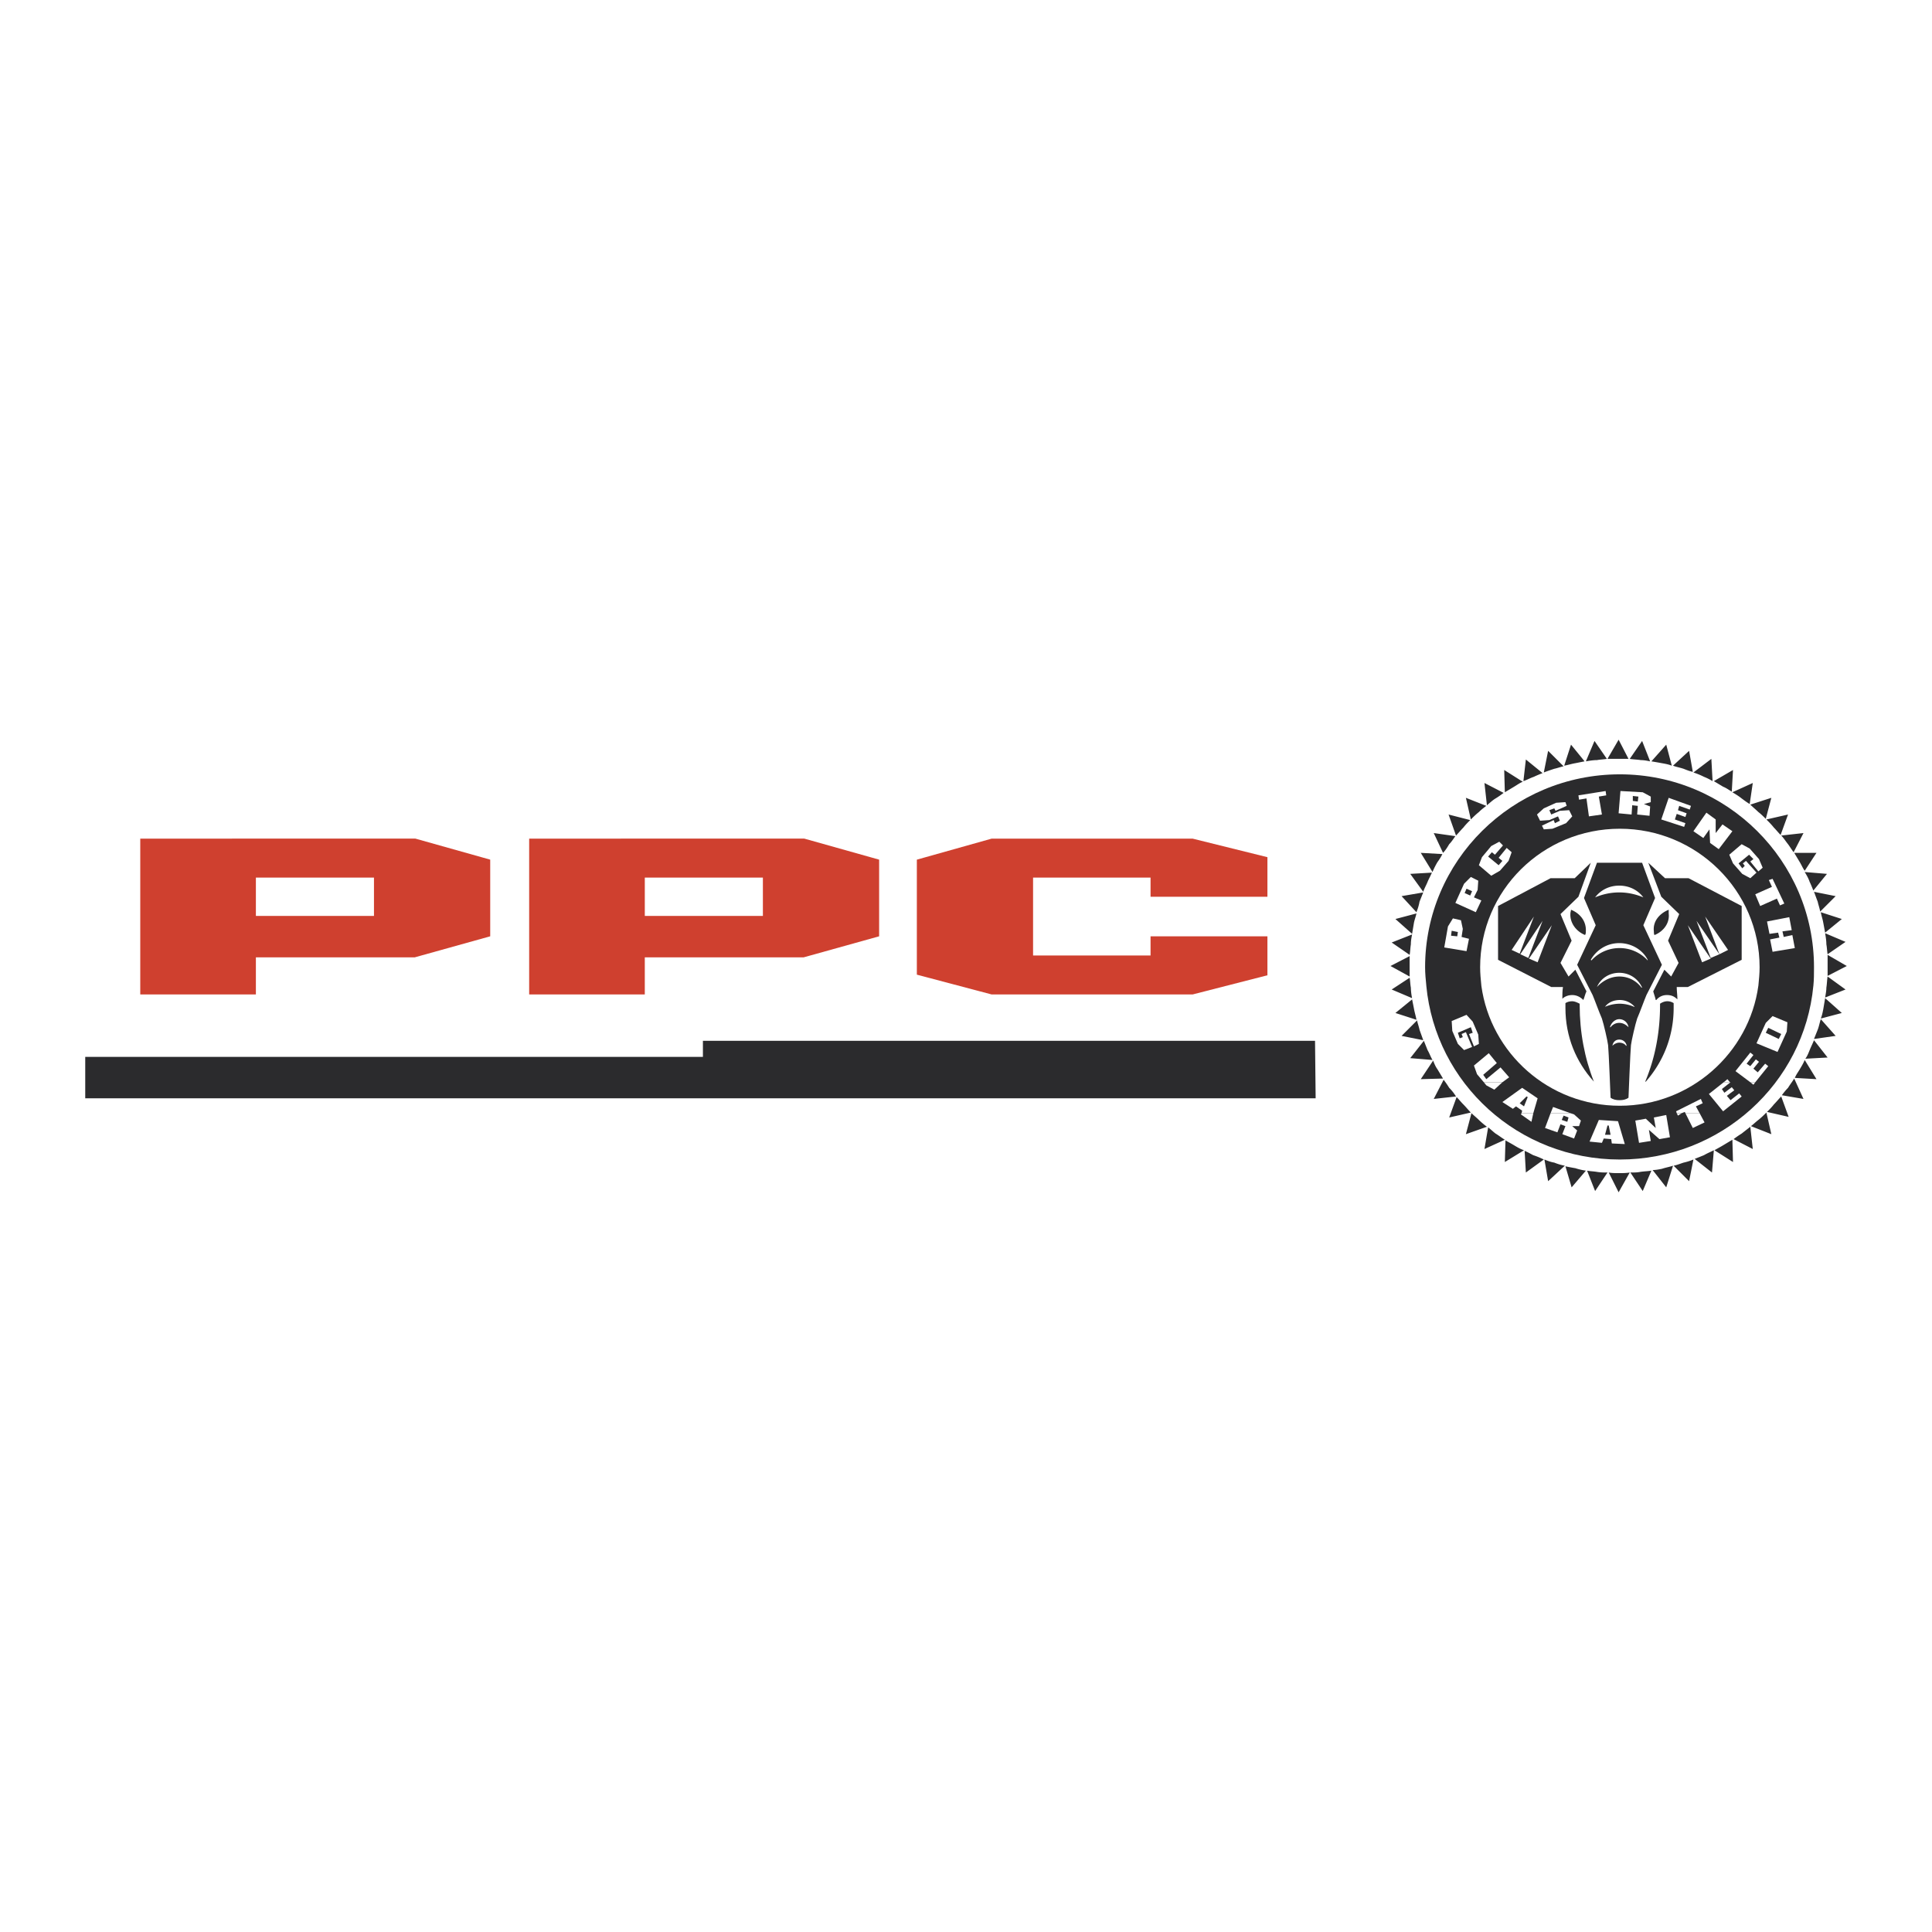 <svg xmlns="http://www.w3.org/2000/svg" width="2500" height="2500" viewBox="0 0 192.756 192.756"><g fill-rule="evenodd" clip-rule="evenodd"><path fill="#fff" d="M0 0h192.756v192.756H0V0z"/><path d="M140.701 96.378c0-11.412 9.314-20.666 20.85-20.666s20.852 9.253 20.852 20.666-9.316 20.665-20.852 20.665-20.85-9.252-20.85-20.665z" fill="#fff"/><path d="M161.49 73.8l-1.111 1.912h2.097l-.986-1.912zM159.084 73.924l-.863 2.036c.369-.062.74-.124 1.109-.124.309-.062.617-.062.986-.124l-1.232-1.788zM156.74 74.294l-.68 2.097c.371-.062.74-.185 1.111-.247l.924-.185-1.355-1.665zM154.457 74.911l-.432 2.159c.309-.123.678-.247 1.049-.37.309-.062.617-.185.926-.247l-1.543-1.542zM152.236 75.774l-.246 2.159c.369-.124.678-.309 1.049-.432.246-.123.555-.247.863-.37l-1.666-1.357zM150.076 76.823l.062 2.221.926-.555c.309-.185.555-.37.863-.494l-1.851-1.172zM148.104 78.119l.246 2.221c.309-.247.555-.494.863-.679s.557-.37.803-.555l-1.912-.987zM146.252 79.599l.494 2.159c.246-.247.494-.494.803-.74.246-.247.492-.432.74-.617l-2.037-.802zM144.525 81.265l.74 2.097c.246-.247.494-.555.74-.802.186-.247.432-.494.678-.74l-2.158-.555zM143.045 83.115l.926 1.974c.246-.247.432-.555.615-.864.248-.247.434-.555.617-.802l-2.158-.308zM141.75 85.089l1.172 1.912c.123-.308.309-.679.492-.987a5.52 5.52 0 0 0 .494-.802l-2.158-.123zM140.701 87.187l1.295 1.789c.123-.37.309-.678.432-.987s.309-.617.432-.926l-2.159.124zM139.836 89.408l1.482 1.604c.123-.309.246-.679.307-1.049l.371-.925-2.16.37zM139.221 91.69l1.664 1.48.186-1.11c.062-.309.186-.617.248-.926l-2.098.556zM138.85 94.034l1.789 1.234c.062-.309.062-.679.123-1.049 0-.37.062-.679.123-.987l-2.035.802zM138.727 96.378l1.912 1.05v-1.05-.987l-1.912.987zM138.85 98.723l2.035.863a5.489 5.489 0 0 1-.123-1.049c-.061-.309-.061-.678-.123-.986l-1.789 1.172zM139.221 101.066l2.098.678c-.062-.369-.186-.74-.248-1.109-.061-.309-.123-.617-.186-.926l-1.664 1.357zM139.836 103.35l2.16.432c-.123-.371-.246-.68-.371-1.049-.061-.309-.184-.617-.246-.926l-1.543 1.543zM140.701 105.57l2.221.184c-.186-.309-.309-.678-.494-.986l-.369-.926-1.358 1.728zM141.75 107.668l2.221-.062-.557-.926c-.184-.246-.309-.555-.432-.863l-1.232 1.851zM143.045 109.641l2.221-.246a4.605 4.605 0 0 0-.68-.863 8.472 8.472 0 0 0-.555-.803l-.986 1.912zM144.586 111.492l2.16-.494c-.246-.246-.494-.555-.74-.803-.246-.246-.432-.492-.678-.74l-.742 2.037zM146.252 113.158l2.098-.742a7.76 7.76 0 0 1-.801-.678c-.248-.246-.494-.432-.74-.678l-.557 2.098zM148.104 114.639l2.035-.926c-.309-.186-.617-.432-.926-.617-.246-.186-.492-.432-.74-.617l-.369 2.16zM150.139 115.934l1.912-1.172c-.369-.123-.678-.309-.986-.494s-.555-.309-.863-.494l-.063 2.16zM152.236 116.982l1.789-1.297a7.983 7.983 0 0 0-1.049-.432c-.246-.123-.555-.309-.863-.432l.123 2.161zM154.457 117.846l1.666-1.543a5.188 5.188 0 0 1-1.049-.309c-.371-.061-.68-.184-.986-.309l.369 2.161zM156.801 118.463l1.42-1.666a6.477 6.477 0 0 1-1.049-.246c-.371-.062-.68-.123-.988-.186l.617 2.098zM159.145 118.832l1.234-1.85c-.309 0-.678 0-1.049-.062-.369-.061-.678-.061-.986-.123l.801 2.035zM161.49 118.955l1.109-1.973c-.369.061-.74.061-1.109.061-.309 0-.68 0-.988-.061l.988 1.973zM163.895 118.832l.865-2.035c-.371.062-.74.062-1.111.123-.309.062-.617.062-.986.062l1.232 1.85zM166.24 118.463l.678-2.16c-.371.125-.74.186-1.109.309-.311.062-.617.123-.926.123l1.357 1.728zM168.521 117.846l.432-2.16a5.866 5.866 0 0 1-.986.309c-.371.123-.68.248-.988.309l1.542 1.542zM170.805 116.982l.186-2.221c-.371.184-.68.309-.988.492-.309.125-.617.248-.926.371l1.728 1.358zM172.902 115.934l-.062-2.221c-.309.184-.617.369-.926.555s-.555.309-.863.494l1.851 1.172zM174.875 114.639l-.246-2.223c-.309.248-.555.434-.863.68a9.15 9.15 0 0 0-.803.555l1.912.988zM176.727 113.158l-.494-2.16c-.246.246-.494.494-.801.74-.248.186-.494.432-.74.617l2.035.803zM178.453 111.43l-.74-2.035c-.246.246-.494.555-.74.801-.186.248-.432.494-.678.74l2.158.494zM179.934 109.641l-.926-2.035c-.184.309-.432.617-.615.926a6.234 6.234 0 0 0-.617.74l2.158.369zM181.23 107.668l-1.174-1.914c-.123.309-.309.617-.492.926-.186.309-.371.555-.494.863l2.16.125zM182.34 105.508l-1.357-1.727c-.123.309-.309.678-.432.986s-.246.617-.432.863l2.221-.122zM183.143 103.35l-1.48-1.666c-.125.369-.186.74-.309 1.049l-.371.926 2.16-.309zM183.758 101.066l-1.664-1.48-.186 1.109c-.062.309-.123.617-.246.926l2.096-.555zM184.129 98.723l-1.789-1.295c-.062.369-.062.74-.123 1.109 0 .309-.062.617-.123.986l2.035-.8zM184.252 96.378l-1.912-1.11v2.097l1.912-.987zM184.129 93.972l-2.035-.863c.061.37.123.74.123 1.11.061.308.061.617.123.987l1.789-1.234zM183.758 91.69l-2.096-.679c.061.37.184.679.246 1.049.061.309.123.678.186.987l1.664-1.357zM183.143 89.408l-2.16-.432c.123.309.248.678.371.987.061.309.184.617.246.987l1.543-1.542zM182.277 87.187l-2.221-.186c.186.309.371.617.494.987.123.247.246.555.369.863l1.358-1.664zM181.23 85.089h-2.223l.557.925c.184.308.309.617.492.863l1.174-1.788zM179.934 83.115l-2.221.247c.248.247.432.556.68.864.184.247.369.555.555.802l.986-1.913zM178.393 81.265l-2.16.494c.246.247.494.493.74.802.246.247.432.494.68.74l.74-2.036zM176.727 79.599l-2.098.679c.246.247.555.493.803.74.246.185.492.432.74.678l.555-2.097zM174.875 78.119l-2.035.925c.309.185.617.37.926.617.246.185.494.37.801.556l.308-2.098zM172.902 76.823l-1.912 1.111.924.555c.309.123.557.309.865.493l.123-2.159zM170.742 75.712l-1.789 1.357c.371.124.68.247 1.049.432.309.124.555.247.863.432l-.123-2.221zM168.521 74.911l-1.604 1.48c.309.124.678.186 1.049.309.309.123.617.247.926.309l-.371-2.098zM166.24 74.294l-1.48 1.666c.369.062.738.124 1.049.185.369.062.678.124.986.247l-.555-2.098zM163.834 73.924l-1.234 1.789c.371.062.74.062 1.111.124.309 0 .615.062.924.124l-.801-2.037z" fill="#2b2b2d"/><path d="M142.305 98.352c-.062-.615-.123-1.232-.123-1.85 0-10.611 8.697-19.247 19.432-19.247 10.672 0 19.369 8.636 19.369 19.247 0 .617 0 1.234-.062 1.85h-5.488c.061-.615.123-1.232.123-1.85 0-7.65-6.293-13.819-13.941-13.819-7.711 0-13.941 6.169-13.941 13.819 0 .617.061 1.234.123 1.85h-5.492zM147.795 98.352c.926 6.725 6.725 11.969 13.818 11.969 7.031 0 12.893-5.244 13.818-11.969h5.488c-.924 9.748-9.252 17.334-19.307 17.334-10.117 0-18.383-7.586-19.309-17.334h5.492z" fill="#2b2b2d"/><path d="M151.805 111.061l-.062.123 1.049.74.186-.863h-1.173zm2.898 0l-.555 1.48 1.234.432.309-.803.492.186-.309.803 1.172.432.309-.803-.492-.432h.678l.186-.555-.68-.617-.369-.123h-1.975zm12.584 0l.125.246.369-.246h-.494zm.865 0l.74 1.48 1.172-.557-.494-.924h-1.418v.001zm-11.66.431l-.123.432-.555-.186.186-.432.492.186zm4.936.369l-1.912-.123-.926 2.158 1.234.125.184-.432.742.061.061.432 1.295.062-.678-2.283zm-.74 1.358h-.555l.246-.926h.123l.186.926zm5.552-1.975l-1.234.248.186 1.049-.988-.926-1.049.186.371 2.221 1.172-.186-.186-1.111 1.049.926 1.049-.186-.37-2.221z" fill="#fff"/><path d="M148.041 107.975l.248.309.801.432.803-.74h-1.852v-.001zm23.936 0l-1.48 1.172 1.418 1.729 1.852-1.48-.248-.309-.863.678-.369-.432.74-.555-.246-.309-.742.555-.246-.369.863-.68h-.679zm2.652 0l.309.248.186-.248h-.495zm-21.652 3.086l.432-1.48-1.543-1.049-1.973 1.418 1.049.678.309-.246.615.432-.061.248h1.172v-.001zm3.701 0l-1.727-.617-.248.617h1.975zm11.103 0l.309-.125.062.125h1.418l-.369-.68.678-.309-.186-.432-2.467 1.234.061.186h.494v.001zm-15.73-.68l-.432-.309.68-.678.123.061-.371.926z" fill="#fff"/><path d="M149.893 107.975l.678-.492-.863-.988-1.418 1.174-.309-.434 1.357-1.172-.803-.986-1.48 1.234.309.863.678.801h1.851zm22.701 0l-.248-.307-.369.307h.617zm2.529 0l1.295-1.604-.309-.246-.74.863-.432-.369.555-.68-.309-.246-.555.678-.369-.246.678-.863-.309-.248-1.48 1.852 1.48 1.109h.495zm-27.574-3.825l-.062-.926-.555-1.295-.617-.678-1.48.617.061.986.557 1.295.617.617.801-.309-.617-1.48-.432.186.123.309-.309.123-.184-.555 1.295-.557.186.557-.371.123.494 1.234.493-.247zm29.301-2.775l-.678.678-.926 2.037 2.098.863.924-2.035.062-.926-1.48-.617zm-.432 1.172l1.295.617-.246.494-1.295-.617.246-.494zM144.957 91.628l-.494.802-.369 2.097 2.221.37.246-1.233-.74-.185.123-.802-.184-.864-.803-.185zm-.123 1.234l.617.124-.062.432-.617-.062.062-.494zm1.912-5.367l-.678.679-.865 1.912 2.037.925.555-1.172-.74-.309.369-.74.062-.925-.74-.37zm-.432 1.172l.555.247-.186.432-.555-.247.186-.432zm3.27-4.688l-.803.432-.926 1.11-.307.802 1.232 1.049.863-.494.865-.987.309-.863-.494-.432-.803.986.371.309-.371.432-1.049-.863.371-.432.309.246.801-.925-.368-.37zm4.441-3.331l-.68.617.309.617.926-.062.863-.37.186.432-.494.247-.123-.309-1.172.555.186.37.863-.062 1.357-.555.617-.679-.309-.617-.926.062-.863.37-.186-.432.494-.185.123.247 1.111-.494-.125-.37-.924.062-1.233.556zm6.168-1.728l-2.713.432.061.432.74-.124.246 1.789 1.297-.185-.309-1.789.74-.123-.062-.432zm4.504.556l-.803-.432-2.221-.124-.184 2.221 1.295.124.061-.925.557.062-.062.864 1.234.124.061-.926-.615-.246.678-.186v-.556h-.001zm-1.234 0l-.061.494-.494-.062v-.493l.555.061zm5.244.925l-2.221-.802-.74 2.159 2.281.74.125-.37-1.049-.37.184-.556.865.309.123-.37-.863-.308.123-.432 1.049.37.123-.37zm4.133 2.529l-.986-.679-.68.864v-1.357l-.926-.679-1.295 1.851.988.679.615-.864.062 1.357.863.617 1.359-1.789zm3.023 3.64l-.371-.863-.926-1.049-.801-.432-1.234 1.048.371.864.924 1.049.803.432.617-.556-1.049-1.172-.309.247.186.247-.248.247-.369-.493 1.049-.864.432.433-.309.246.803.987.431-.371zm2.158 3.577l-1.172-2.467-.371.124.309.678-1.664.74.492 1.172 1.666-.741.309.679.431-.185zm1.049 4.442l-.246-1.296-.863.186-.125-.556.926-.123-.246-1.295-2.221.432.246 1.234.863-.123.123.493-.924.185.246 1.234 2.221-.371z" fill="#fff"/><path d="M161.613 109.764c.309 0 .617-.061.863-.246 0 0 .186-4.75.246-5.244.062-.492.432-2.098.617-2.652.246-.555.74-1.912.926-2.344.246-.494 1.543-3.022 1.543-3.022l-1.852-3.948 1.172-2.714-1.295-3.516h-4.504l-1.295 3.516 1.172 2.714-1.852 3.948s1.297 2.528 1.543 3.022c.186.432.678 1.789.926 2.344.184.555.555 2.16.617 2.652.061.494.246 5.244.246 5.244.246.186.555.246.863.246h.064z" fill="#2b2b2d"/><path d="M163.957 89.531c-.74-.309-1.543-.494-2.406-.494s-1.666.185-2.406.494c.557-.74 1.42-1.172 2.406-1.172.988 0 1.851.432 2.406 1.172zM164.389 95.823a3.778 3.778 0 0 0-2.838-1.233 3.767 3.767 0 0 0-2.775 1.233l-.062-.062c.557-.987 1.604-1.666 2.838-1.666s2.344.679 2.838 1.666v.062h-.001zM163.771 98.537a2.718 2.718 0 0 0-2.221-1.109c-.863 0-1.666.432-2.221 1.047.371-.863 1.234-1.418 2.221-1.418 1.049 0 1.912.617 2.283 1.48h-.062zM160.133 100.449c.309-.432.863-.678 1.48-.678a1.97 1.97 0 0 1 1.48.678h-.062a3.646 3.646 0 0 0-1.418-.309 3.737 3.737 0 0 0-1.48.309zM162.477 102.484c-.246-.246-.555-.432-.926-.432-.369 0-.678.186-.863.432h-.062c.125-.432.494-.801.926-.801.493.001.862.37.925.801zM162.23 104.336c-.125-.186-.371-.309-.68-.309-.246 0-.494.123-.678.309.061-.371.309-.617.678-.617a.73.73 0 0 1 .74.617h-.06z" fill="#fff"/><path d="M158.713 86.076l-1.232 3.393-1.789 1.727 1.109 2.653-1.109 2.221.801 1.357.68-.68 1.109 2.16c-.123.246-.186.555-.309.863-.309-.309-.678-.494-1.109-.494-.371 0-.74.123-.988.371 0-.371 0-.803.062-1.174h-1.172l-5.305-2.713v-5.367l5.242-2.776h2.406l1.604-1.541zM156.184 100.08c.186-.125.432-.186.68-.186.246 0 .492.123.74.246v.123c0 2.715.492 5.307 1.418 7.65-1.789-1.975-2.838-4.504-2.838-7.342v-.491z" fill="#2b2b2d"/><path d="M158.158 93.293c-.926-.37-1.543-1.233-1.48-2.159 0-.123.062-.246.062-.37.924.37 1.541 1.172 1.48 2.159 0 .124 0 .247-.062.309v.061z" fill="#2b2b2d"/><path fill="#fff" d="M153.039 91.443l-1.42 3.702-.801-.371 2.221-3.331zM153.902 91.875l-1.42 3.701-.8-.37 2.22-3.331zM154.826 92.307l-1.418 3.701-.863-.37 2.281-3.331z"/><path d="M164.451 86.076l1.295 3.393 1.789 1.727-1.111 2.653 1.049 2.221-.74 1.357-.678-.68-1.111 2.16c.062.246.186.555.248.863h.061c.246-.309.617-.494 1.049-.494s.74.123 1.049.432v-.061c0-.371-.062-.803-.062-1.174h1.111l5.367-2.713v-5.367l-5.305-2.776h-2.346l-1.665-1.541zM166.979 100.08a1.173 1.173 0 0 0-.615-.186c-.309 0-.555.123-.74.246v.123c0 2.715-.494 5.307-1.48 7.65h.061c1.729-1.975 2.775-4.504 2.775-7.342v-.491h-.001z" fill="#2b2b2d"/><path d="M165.066 93.293c.926-.37 1.543-1.233 1.42-2.159v-.37c-.926.37-1.604 1.172-1.48 2.159 0 .124 0 .247.06.37z" fill="#2b2b2d"/><path fill="#fff" d="M170.125 91.443l1.42 3.763.863-.432-2.283-3.331z"/><path fill="#fff" d="M169.262 91.875l1.42 3.701.863-.37-2.283-3.331zM168.398 92.307l1.418 3.701.866-.37-2.284-3.331z"/><path fill="#2b2b2d" d="M8.504 105.445H70.13v-1.603h61.071l.061 5.738H8.504v-4.135z"/><path fill="#cf402f" d="M114.791 93.417v1.912H103.07v-7.772h11.721v1.912h11.66v-3.948l-7.465-1.851H98.938l-7.464 2.098v11.474l7.464 1.975h20.048l7.465-1.914v-3.886h-11.66zM25.53 91.381v-3.825h11.782v3.825H25.53zM13.994 83.67v15.546H25.53v-3.703h15.854l7.525-2.097v-7.649l-7.464-2.098H13.994v.001zM64.332 91.381v-3.825h11.782v3.825H64.332zM52.795 83.67v15.546h11.536v-3.703h15.854l7.526-2.097v-7.649l-7.464-2.098H52.795v.001z"/></g></svg>